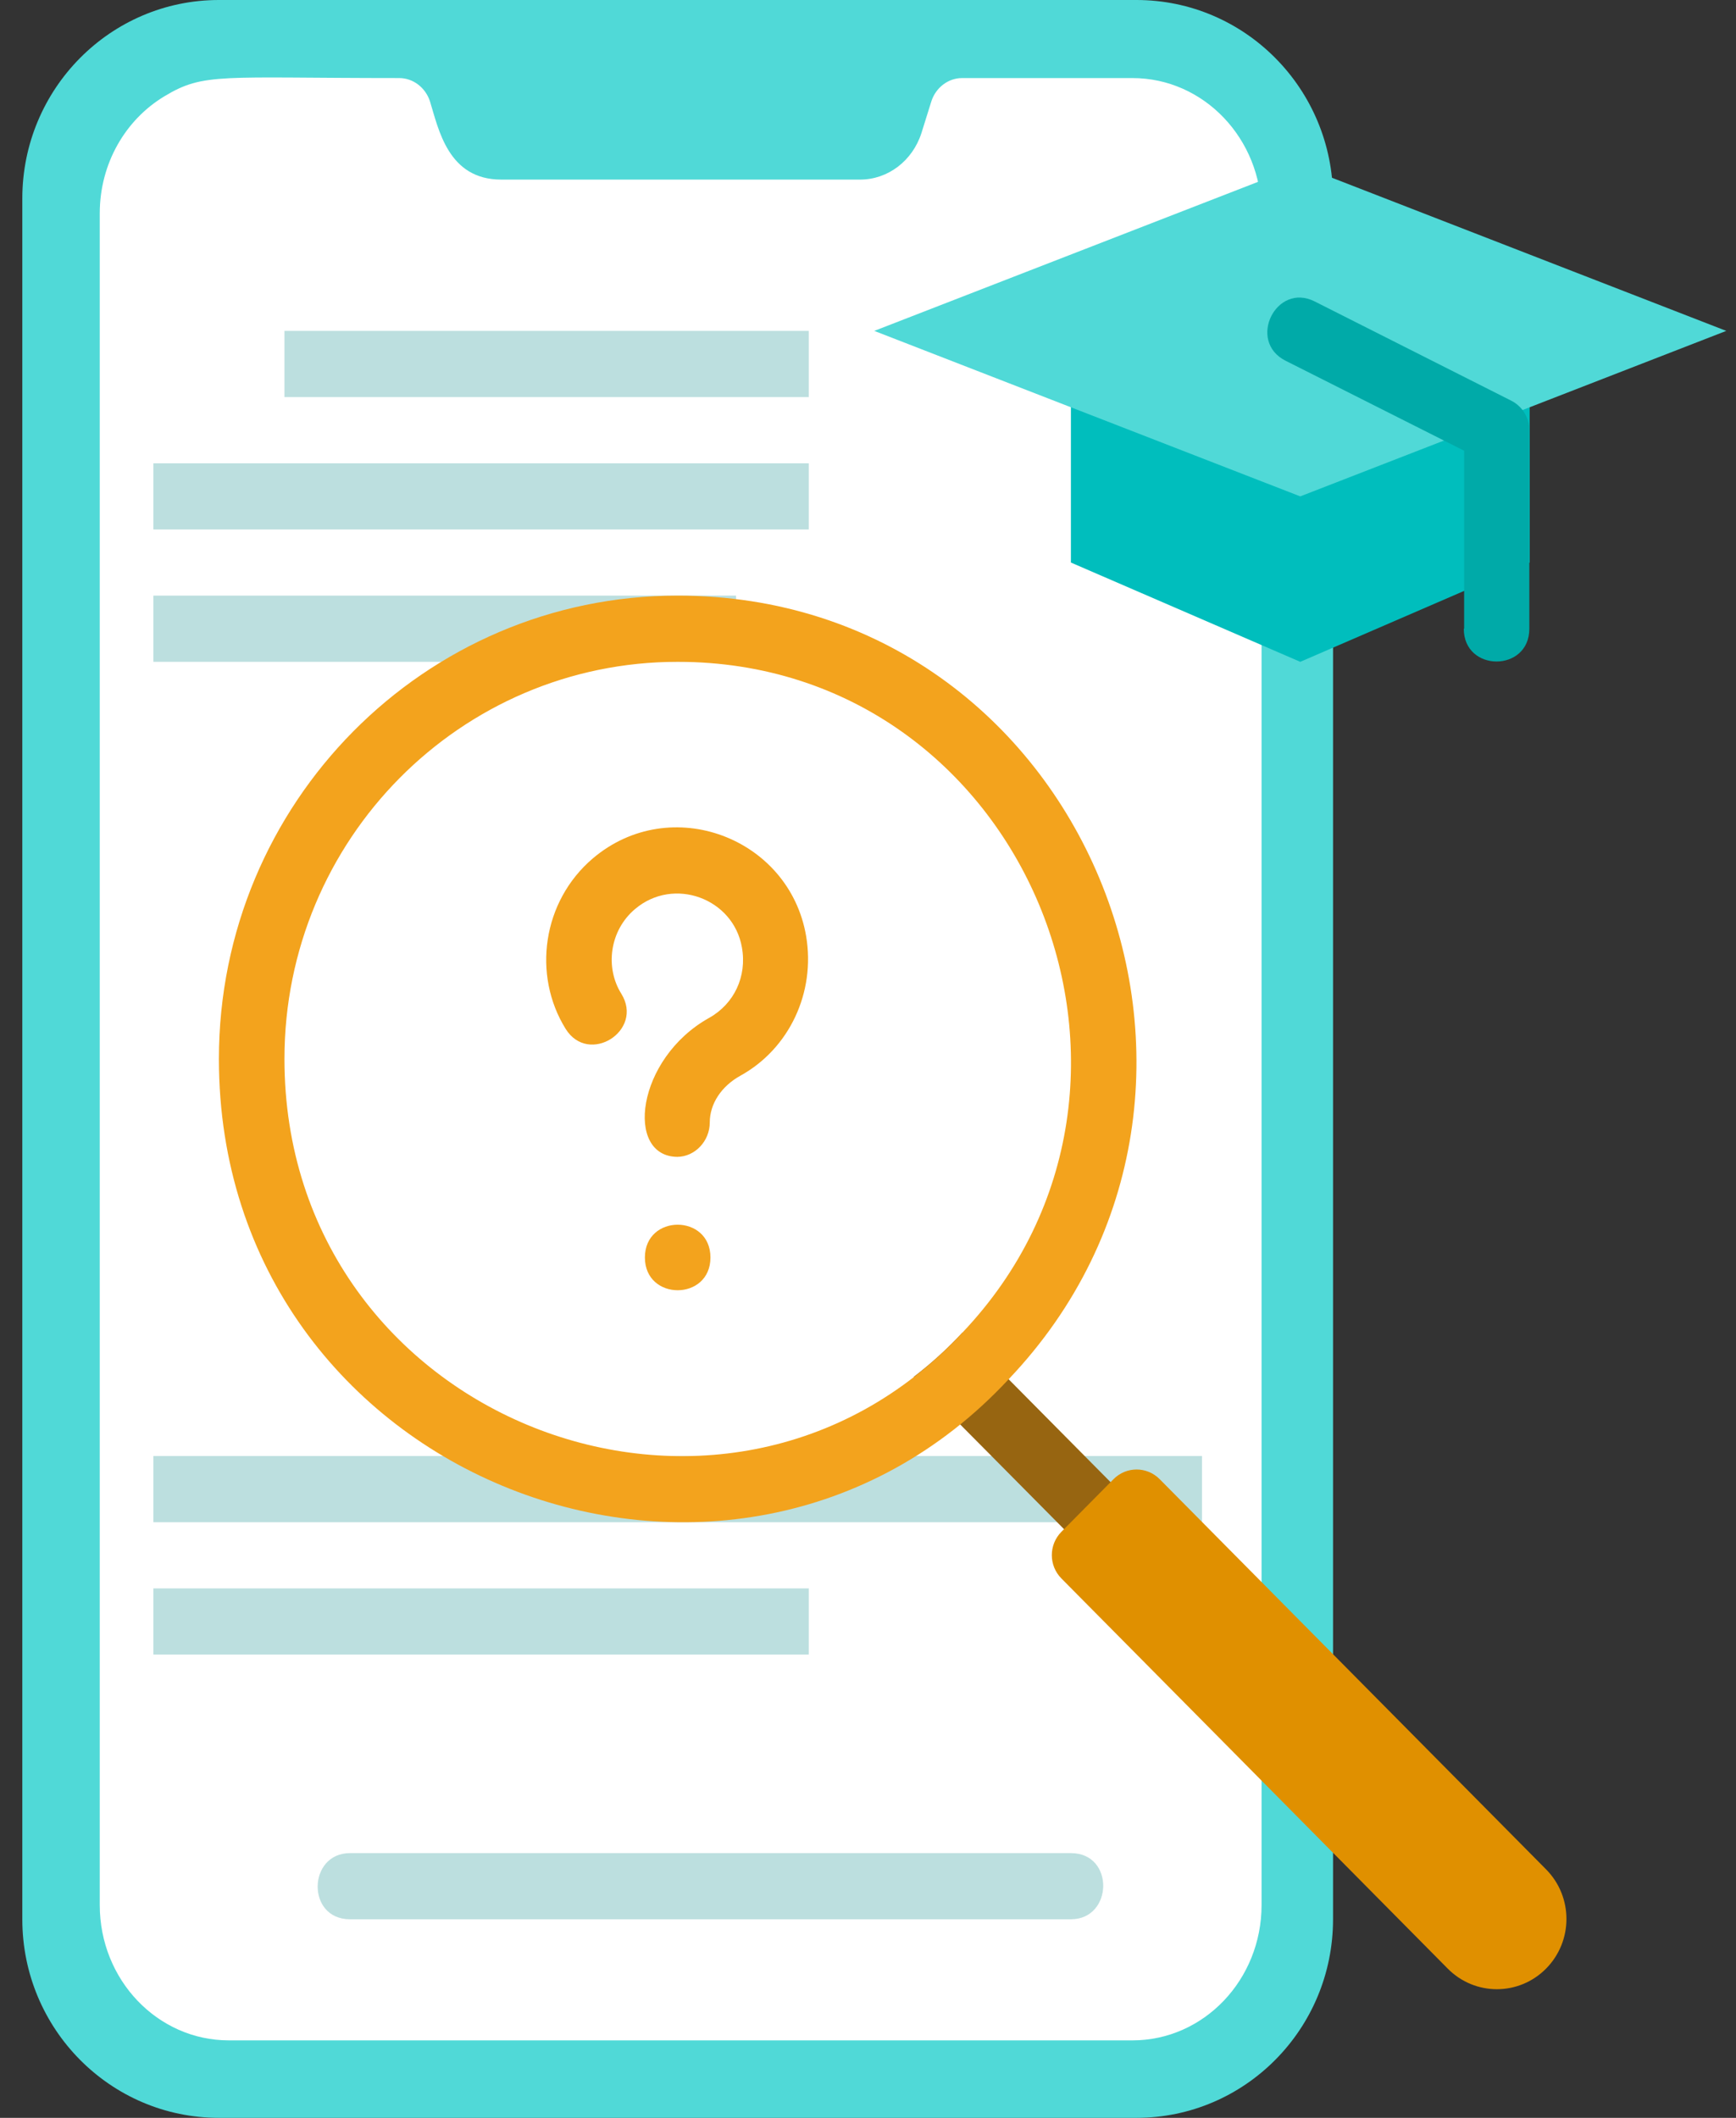 <svg width="41" height="50" viewBox="0 0 41 50" fill="none" xmlns="http://www.w3.org/2000/svg">
<rect x="0" y="0" width="41" height="50" fill="#333333" stroke="none"/>
<g clip-path="url(#clip0_2932_802)">
<path d="M26.84 0H5.17C2.606 0 0.527 2.099 0.527 4.688V45.312C0.527 47.901 2.606 50 5.17 50H26.84C29.404 50 31.483 47.901 31.483 45.312V4.688C31.483 2.099 29.404 0 26.84 0Z" fill="#50D9D7"/>
<path d="M29.795 5.038V44.976C29.795 46.741 28.43 48.171 26.746 48.171H5.405C3.72 48.171 2.356 46.741 2.356 44.976V5.038C2.356 3.856 2.966 2.826 3.88 2.275C4.818 1.708 5.199 1.843 9.429 1.843C9.757 1.843 10.046 2.067 10.153 2.387C10.359 3.05 10.58 4.24 11.838 4.24H20.313C20.969 4.24 21.548 3.8 21.761 3.145L21.998 2.387C22.104 2.067 22.394 1.843 22.722 1.843H26.746C28.43 1.843 29.795 3.273 29.795 5.038Z" fill="white"/>
<path d="M25.292 45.312H8.266C7.229 45.312 7.267 43.75 8.266 43.75H25.292C26.329 43.75 26.29 45.312 25.292 45.312Z" fill="#84C4C4" fill-opacity="0.54"/>
<path d="M36.127 8.594V13.281L30.709 15.625L25.292 13.281V8.594H36.127Z" fill="#00BEBD"/>
<path d="M40.77 7.812L30.709 11.719L20.648 7.812L30.709 3.906L40.77 7.812Z" fill="#50D9D7"/>
<path d="M17.383 14.062H3.622V15.625H17.383V14.062Z" fill="#84C4C4" fill-opacity="0.54"/>
<path d="M34.579 14.844V10.641L30.361 8.516C29.448 8.055 30.137 6.656 31.05 7.117L35.694 9.461C35.957 9.594 36.119 9.867 36.119 10.156V14.844C36.119 15.875 34.571 15.875 34.571 14.844H34.579Z" fill="#00AAA8"/>
<path d="M28.388 34.375H3.622V35.938H28.388V34.375Z" fill="#84C4C4" fill-opacity="0.54"/>
<path d="M19.101 37.5H3.622V39.062H19.101V37.5Z" fill="#84C4C4" fill-opacity="0.54"/>
<path d="M16.005 34.375C21.134 34.375 25.292 30.178 25.292 25C25.292 19.822 21.134 15.625 16.005 15.625C10.876 15.625 6.718 19.822 6.718 25C6.718 30.178 10.876 34.375 16.005 34.375Z" fill="white"/>
<path d="M25.13 36.102C21.941 32.883 21.631 32.586 21.577 32.508C21.987 32.195 22.374 31.844 22.73 31.461C24.317 33.062 23.404 32.141 26.229 34.992C26.948 35.719 25.88 36.82 25.13 36.102Z" fill="#976511"/>
<path d="M25.068 36.164L26.298 34.922C26.6 34.617 27.087 34.617 27.389 34.922L36.514 44.133C37.156 44.781 37.156 45.828 36.514 46.477C35.871 47.125 34.834 47.125 34.192 46.477L25.068 37.266C24.766 36.961 24.766 36.469 25.068 36.164Z" fill="#E09000"/>
<path d="M19.101 7.812H6.718V9.375H19.101V7.812Z" fill="#84C4C4" fill-opacity="0.54"/>
<path d="M19.101 10.938H3.622V12.5H19.101V10.938Z" fill="#84C4C4" fill-opacity="0.54"/>
<path d="M16.005 14.062C10.023 14.062 5.17 18.961 5.17 25C5.17 34.953 17.282 39.594 23.822 32.562C30.361 25.688 25.602 14.062 16.005 14.062ZM22.73 31.461C17.088 37.531 6.718 33.523 6.718 25C6.718 19.82 10.874 15.625 16.005 15.625C24.201 15.625 28.31 25.586 22.73 31.461Z" fill="#F3A31D"/>
<path d="M16.005 27.312C14.751 27.312 15.022 24.992 16.748 24.031C17.336 23.703 17.646 23.055 17.522 22.367C17.321 21.211 15.912 20.688 14.999 21.461C14.395 21.969 14.287 22.844 14.674 23.461C15.216 24.336 13.9 25.164 13.358 24.289C12.569 23.016 12.809 21.281 14.001 20.266C15.835 18.711 18.644 19.773 19.039 22.102C19.263 23.43 18.644 24.758 17.483 25.398C17.034 25.648 16.763 26.062 16.763 26.5C16.763 26.938 16.415 27.312 15.989 27.312H16.005Z" fill="#F3A31D"/>
<path d="M16.779 29.688C16.779 28.656 15.231 28.656 15.231 29.688C15.231 30.719 16.779 30.719 16.779 29.688Z" fill="#F3A31D"/>
</g>
<defs>
<clipPath id="clip0_2932_802">
<rect width="40.244" height="50" fill="white" transform="translate(0.527)"/>
</clipPath>
</defs>
</svg>
